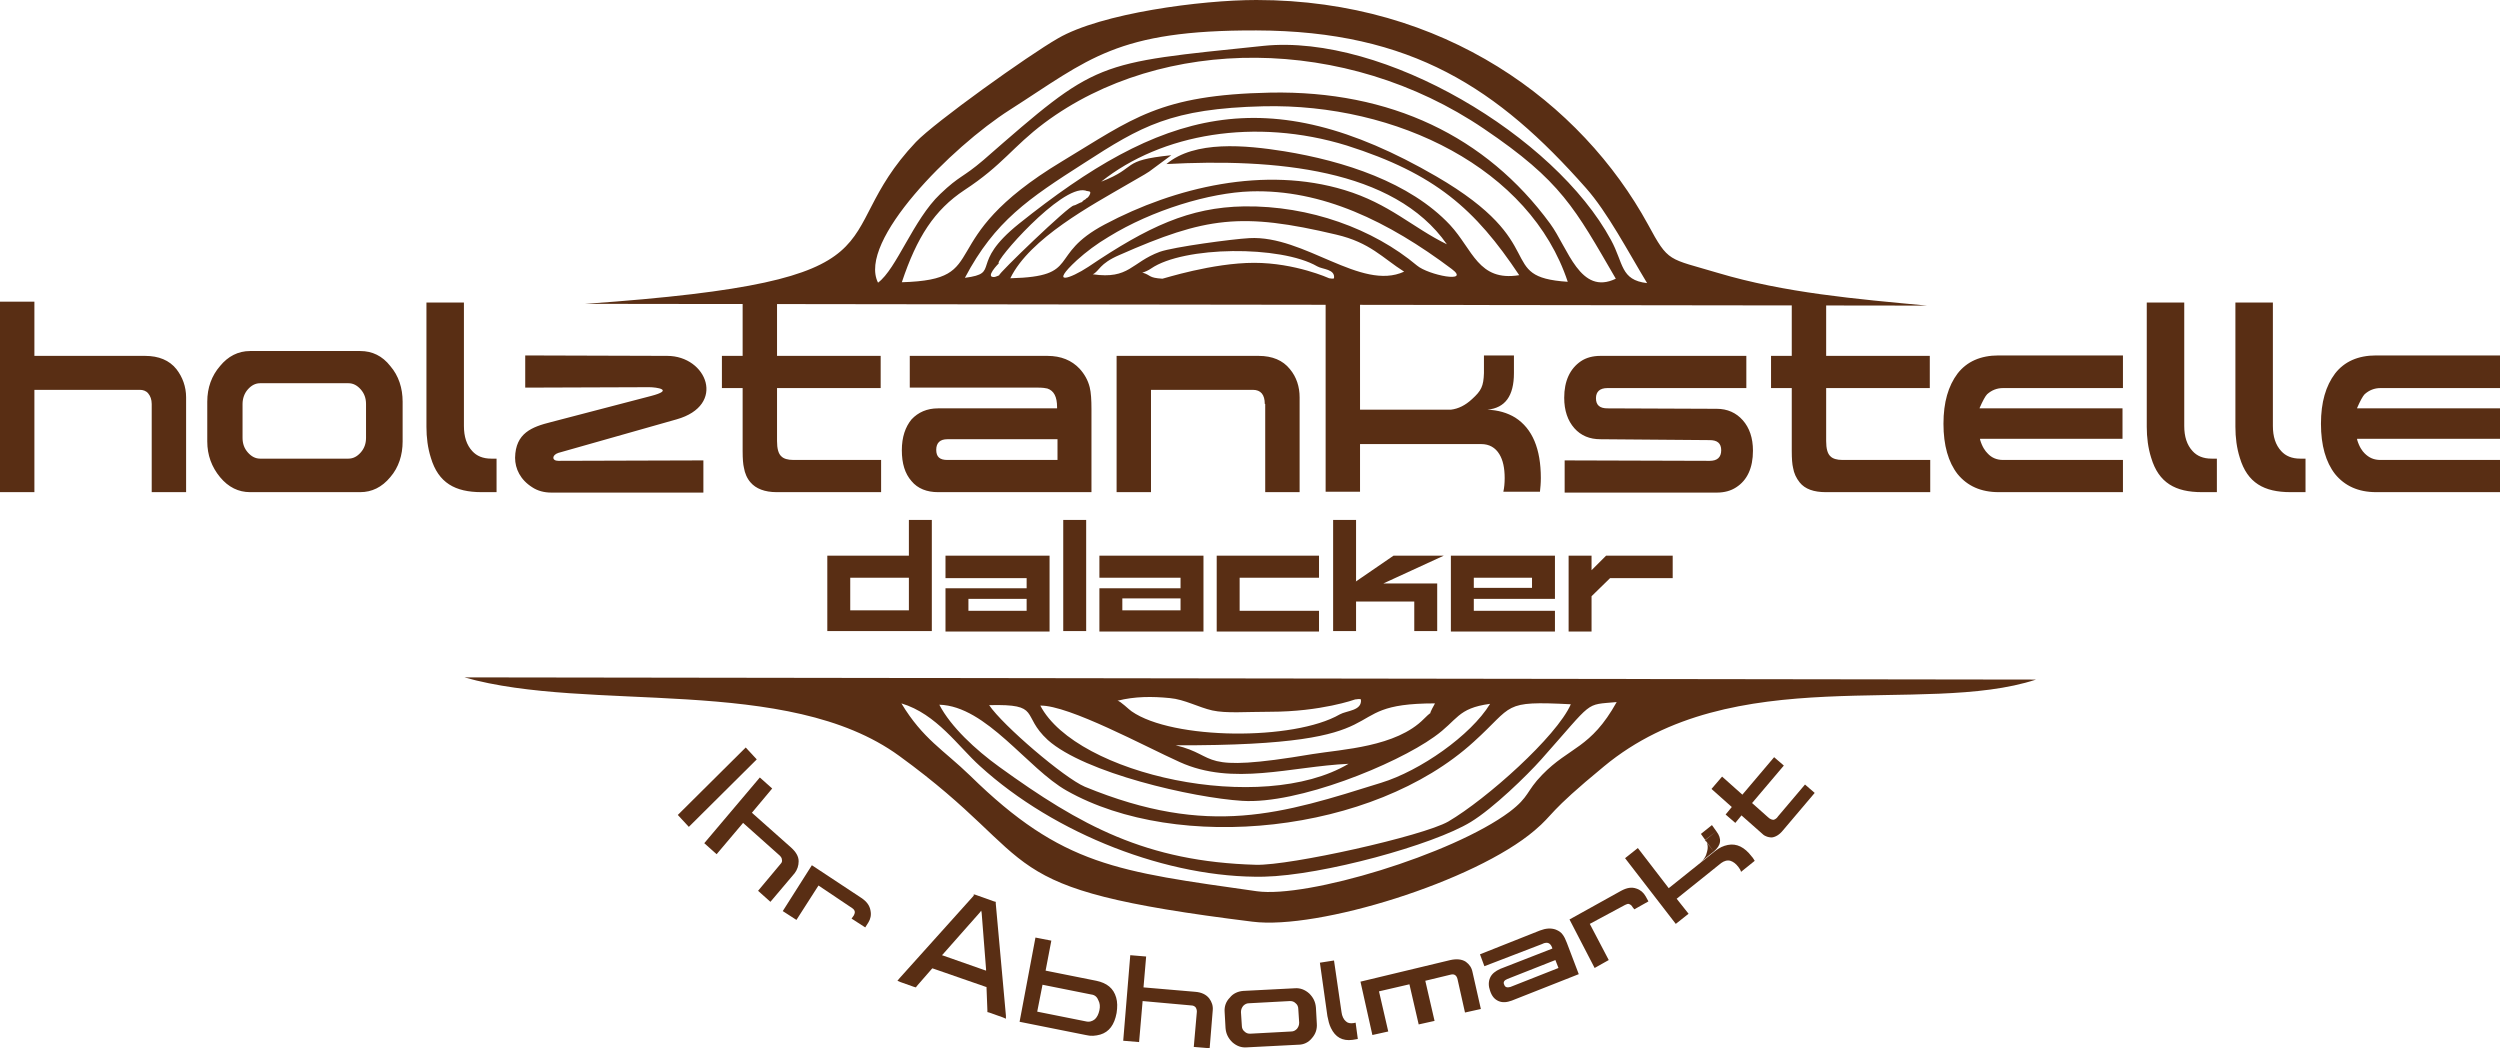 <?xml version="1.0" encoding="UTF-8"?> <!-- Generator: Adobe Illustrator 27.1.1, SVG Export Plug-In . SVG Version: 6.00 Build 0) --> <svg xmlns="http://www.w3.org/2000/svg" xmlns:xlink="http://www.w3.org/1999/xlink" version="1.1" id="Layer_1" x="0px" y="0px" width="566.9px" height="237.7px" viewBox="0 0 566.9 237.7" style="enable-background:new 0 0 566.9 237.7;" xml:space="preserve"> <style type="text/css"> .st0{fill-rule:evenodd;clip-rule:evenodd;fill:#592E14;} .st1{fill:#592E14;} </style> <path class="st0" d="M274.9,161.1c3.2,0.7,7.6,0.3,13.1,0.3c11.6,0,19.3-2.8,19.3-2.8c0.4,0,0.9-0.2,1.3,0c0.3,2.6-3.2,2.5-4.8,3.4 c-10.4,6-37.9,5.8-47.2-0.7c-0.5-0.3-2.6-2.4-3.2-2.4c3.9-1,7.9-1,11.9-0.6C268.6,158.6,271.8,160.4,274.9,161.1 M263.6,63.2 c0.2,0,11.3-3.6,20.8-3.6c9.3,0,17,3.5,17,3.5c0.3,0,0.8,0.2,1.1,0c0.3-2.1-2.6-2-3.8-2.7c-8.3-4.8-30.3-4.6-37.7,0.5 c-0.4,0.3-1.6,0.9-2,0.9C261.1,62.4,260.3,63,263.6,63.2z M246.8,60.5c13.5-9.1,22.9-13.5,35.3-13.7c14.9-0.2,29.3,5.1,39.2,13.4 c2.6,2.2,12.3,4.1,7.9,0.8c-14.4-10.8-29.4-18.1-45.6-17.6c-9.3,0.3-22.3,4.2-32.2,10.3c-2.7,1.6-5.1,3.4-7.2,5.3 C237.8,64.9,242.7,63.2,246.8,60.5z M266.6,169c10.1,2.4,4.4,6.5,31,2c6.8-1.1,19-1.6,25.3-8c2.8-2.8,0.2,0.6,2.5-3.5 C301,159.5,320.6,169.2,266.6,169z M305.8,173.2c-13.1,0.6-26.2,5.1-38.3-0.4c-7.8-3.5-25.1-12.9-31.6-12.8 C244.1,175.7,286.1,184.9,305.8,173.2z M247.8,62.2c8.3,1.2,8.7-2.7,15.2-5.1c3.1-1.1,16.5-2.9,20.3-3.1 c12.5-0.7,25.3,12.1,35.1,7.6c-4.9-3.1-7.7-6.6-15.4-8.4c-21.5-5.1-29.6-4-49.1,4.6C249.2,59.8,249.3,61.5,247.8,62.2z M337.9,159.6 c-7.5,1-7.3,3.7-12.7,7.5c-8.8,6.3-30.9,15.3-43.5,14.5c-11.2-0.7-35.7-6.3-44.1-13.8c-6.2-5.7-1.3-8.2-13.3-7.9 c3.1,4.6,17,16.5,21.7,18.5c28.2,11.6,44.8,6.1,67.2-0.9C322,174.8,333.5,166.8,337.9,159.6z M366.6,159.2c-7.4,0.7-5-0.6-17.1,13 c-3.2,3.6-10.9,11.1-16,14.2c-8.5,5.2-33.6,12.1-46.9,12.4c-21.6,0.4-47.4-9.6-64.4-25.1c-4.9-4.4-9.8-11.8-17.8-14.2 c4.9,8.1,9.5,10.5,15.6,16.4c20.9,20.5,33.4,21.7,65,26.2c11.4,1.6,44.3-8.3,57.3-18c4.6-3.5,3.7-4.6,7.4-8.4 C355.9,169.3,360.7,169.8,366.6,159.2z M218.8,63c8.4-1.1,0.7-3,12.3-12.3c31.9-25.5,56-33.1,94.6-10.7 c26.5,15.4,13.1,22.8,29.8,23.9c-8.5-25.7-38.8-40.5-69-39.8c-20.9,0.5-27.7,4.5-40.7,12.9C233.3,45,225.6,50.1,218.8,63z M199.1,64.1c4.2-3.1,8-14.3,14.1-20.1c4.5-4.3,5-3.6,9.8-7.7c26-22.7,25-21.9,63.5-25.9c27.3-2.8,66.1,20.5,78.8,44 c2.9,5.3,2.1,9.1,8.2,9.8c-4.3-7.1-9-16.1-13.9-21.6C339.8,20.2,320.2,7,284.9,6.9C253.1,6.8,247,13.4,229,24.9 C215.8,33.3,194.4,54.7,199.1,64.1z M249.7,41.2c8.6-3.3,4.1-4.8,15.9-6l-5,3.7c-1,0.7-3.8,2.2-5.1,3c-7.7,4.5-22,12.1-26.4,21.2 c16.3-0.4,8.2-5.2,21.4-12.2c16-8.5,36.3-13.3,54.4-7.8c10.2,3.1,15.4,8.5,23.2,12.3c-12-17.2-39.1-19.5-63.6-18.2 c6.4-5.4,17.9-4.3,26.7-2.9c13.5,2.2,28.5,7,37.6,16.7c5.2,5.6,6.4,12.9,15.7,11.4c-10-15-19-23-39.1-29.4 C284.6,26.6,263.4,30.3,249.7,41.2z M356.2,159.7c-15.7-0.8-12.8,0.2-22,8.5c-22.9,20.9-67.2,25.3-92.3,11.1 c-8.9-5-18.2-19.2-28.9-19.5c2.6,5,8.2,10.2,13.6,14.1c18.4,13.3,33.3,21.5,58.2,22.2c7.8,0.2,37.8-6.5,43.6-9.8 C337.1,181.2,353,167,356.2,159.7z M204.5,64c21.3-0.6,6.1-9.2,36.3-27.4c16.1-9.7,22.1-15.1,47.3-15.6c27.2-0.5,48.9,9.9,63.4,29.7 c4.1,5.6,6.8,16.4,14.9,12.5c-9.3-16-12.3-22.1-29.9-34c-31.4-21.3-73-21.2-99.7-1.3c-7.2,5.4-9.4,9.5-18.1,15.2 C211.9,47.6,207.9,53.8,204.5,64z M461.7,154.1l-356.4-0.5c28.5,8.1,73.2-0.7,98.6,17.8c34,24.7,18.9,30,80.1,37.6 c14.9,1.9,50.4-9.1,64-20.7c4.5-3.8,2.7-3.8,15.7-14.5C393,149.5,436.1,162.5,461.7,154.1z M246.4,43.3l-0.3-0.1 c-5.5-1.3-20.8,16.3-19.6,16.5c0,0-3.4,3.4-0.9,3.1c0,0,0.9-0.3,1-0.4c-0.5-0.1,15.9-15.9,16.9-15.8c0.3,0,1.4-0.7,1.9-0.8 c0.1-0.4,0.8-0.5,0.9-0.8c0.1-0.1,0.1,0,0.2-0.1c0.2-0.1,0.6-0.6,0.7-1C247.4,43.3,246.8,43.4,246.4,43.3z M132.7,68.9L437,69.3 c-16.2-1.5-32.3-2.9-47.4-7.4c-11.4-3.4-11.2-2.3-15.9-11C358.6,23.3,327.5,0,284.9,0c-12.5,0-35.2,3-45,8.7 c-6.8,3.9-27.9,19-32.2,23.5C186.5,54.6,208.4,63.6,132.7,68.9z"></path> <path class="st0" d="M206.1,138.4V131h-13.3v7.4H206.1z M219.6,135.8h13.2v2.7h-13.2V135.8z M232.8,133.4h-13.2h-5.2v2.4v2.7v4.7 h5.2h13.2h1.6h3.6V126h-3.6h-1.6h-18.4v5.1h18.4V133.4z M241.1,117.9h5.2v25.2h-5.2V117.9z M267.7,138.4v-2.7h-13.2v2.7H267.7z M269.3,126h3.6v17.2h-3.6h-1.6h-13.2h-5.2v-4.7v-2.7v-2.4h5.2h13.2V131h-18.4V126h18.4H269.3z M299.1,143.2v-4.7h-18V131h18V126 h-18h-2h-3.2v17.2h3.2h2H299.1z M307.4,131.9l8.6-5.9l11.4,0l-13.7,6.3h7h3.2h2v10.8h-5.2v-6.7h-13.2v6.7h-5.2v-25.2h5.2V131.9z M334.2,131v2.3h13.2V131H334.2z M332.6,143.2H329V126h3.6h1.6h13.2h5.2v5.1v2.3v2.4h-5.2h-13.2v2.7h18.4v4.7h-18.4H332.6z M364.2,126l-3.3,3.3V126h-5.2v17.2h5.2v-8l4.2-4.1h14.2V126h-14.2H364.2z M206.1,117.9h5.2v25.2h-2.9h-2.3h-13.3h-1.6h-3.6V126h3.6 h1.6h13.3V117.9z"></path> <path class="st1" d="M519.4,111.6c-6,0-9.8-2.1-11.5-7.8c-0.7-2.2-1-4.6-1-7V68.6h8.5v28c0,2.4,0.6,4.3,1.9,5.7 c1,1.1,2.4,1.7,4.3,1.7h1.2v7.6H519.4z M7.8,88.4v23.2H0V68.4h7.8v12.3h25.1c3.1,0,5.5,1,7.1,3c1.4,1.8,2.2,4,2.2,6.4v21.5h-7.8v-20 c0-1-0.3-1.8-0.8-2.4c-0.5-0.6-1.2-0.8-1.9-0.8H7.8z M56.7,79.6h25c2.7,0,5,1.1,6.8,3.4c1.9,2.2,2.8,5,2.8,8.1v9 c0,3.1-0.9,5.9-2.8,8.1c-1.9,2.3-4.2,3.4-6.8,3.4h-25c-2.6,0-4.9-1.1-6.8-3.4c-1.9-2.3-2.9-5-2.9-8.1v-9c0-3.2,1-5.9,2.9-8.1 C51.7,80.8,54,79.6,56.7,79.6z M59,86.9c-1.1,0-2,0.5-2.8,1.4c-0.8,0.9-1.2,2.1-1.2,3.3v7.7c0,1.3,0.4,2.4,1.2,3.3 c0.8,0.9,1.7,1.4,2.8,1.4h20c1.1,0,2-0.5,2.8-1.4c0.8-0.9,1.2-2,1.2-3.3v-7.7c0-1.3-0.4-2.4-1.2-3.3c-0.8-0.9-1.7-1.4-2.8-1.4H59z M153.4,95.1c11.4-3.2,6.9-14.4-2.1-14.4l-32.2-0.1v7.3l28.1-0.1c1.7,0,5.8,0.6,0.4,2L125,95.7c-4.4,1.1-8.1,2.5-8.2,8.1 c0,2.5,1.2,5,3.9,6.7c1.2,0.8,2.7,1.2,4.3,1.2h34.5v-7.3l-32.9,0.1c-1.5,0-1.5-1.3,0-1.8L153.4,95.1z M199.7,111.6h-23.6 c-2.7,0-4.7-0.8-5.9-2.2c-0.8-0.9-1.3-2.1-1.5-3.3c-0.2-0.8-0.3-2.1-0.3-3.8V88h-4.7v-7.3h4.7V68.4h7.8v12.3h23.5V88h-23.5V100 c0,1.7,0.3,2.9,1,3.5c0.5,0.5,1.4,0.8,2.7,0.8h19.9V111.6z M206.3,88v-7.3h31.2c3.1,0,5.5,1,7.3,2.9c1.1,1.2,1.9,2.6,2.3,4.2 c0.3,1.2,0.4,2.9,0.4,5v18.8h-34.8c-2.5,0-4.6-0.8-6-2.5c-1.5-1.7-2.2-4-2.2-7c0-3,0.8-5.3,2.2-7c1.5-1.6,3.5-2.5,6-2.5h27v-0.3 c0-2.3-0.7-3.7-2.2-4.2c-0.4-0.1-1.1-0.2-2-0.2H206.3z M239.8,104.3v-4.7h-25c-1.6,0-2.5,0.8-2.5,2.4c0,1.6,0.8,2.3,2.5,2.3H239.8z M286.8,91.6c0-2.1-0.9-3.2-2.7-3.2h-23.1v23.2h-7.8V80.7h32.2c3.1,0,5.5,1,7.1,3c1.5,1.8,2.2,4,2.2,6.4v21.5h-7.8V91.6z M333.8,90.5c-1.5,1.4-3.1,2.2-4.8,2.4l-20.6,0V68.4h-7.8v43.1h7.8v-10.8h27.5c1.8,0,3.2,0.8,4.1,2.3c0.8,1.3,1.2,3.1,1.2,5.4 c0,1.2-0.1,2.2-0.3,3.1h8.3c0.1-0.9,0.2-1.9,0.2-3.1c0-6.6-1.9-11.2-5.8-13.7c-1.8-1.1-3.9-1.7-6.3-1.8c4-0.4,6-3.1,6-8.3h0v-4h-6.8 v4C336.4,87.6,335.9,88.6,333.8,90.5z M362.9,99.6c-2.4,0-4.4-0.8-5.9-2.5c-1.5-1.7-2.3-4-2.3-6.9c0-3.8,1.3-6.6,3.8-8.3 c1.2-0.8,2.7-1.2,4.4-1.2H396V88h-31.5c-1.7,0-2.6,0.8-2.6,2.3c0,1.6,0.9,2.3,2.6,2.3l24.8,0.1c2.4,0,4.4,0.9,5.9,2.6 c1.5,1.7,2.3,4,2.3,6.9c0,3.9-1.3,6.7-3.8,8.3c-1.2,0.8-2.7,1.2-4.4,1.2h-34.5v-7.3l32.9,0.1c1.7,0,2.6-0.8,2.6-2.4 c0-1.6-0.9-2.3-2.6-2.3L362.9,99.6z M437.6,111.6h-23.6c-2.7,0-4.7-0.7-5.9-2.2c-0.8-1-1.3-2.1-1.5-3.3c-0.2-0.8-0.3-2.1-0.3-3.8V88 h-4.7v-7.3h4.7V68.4h7.8v12.3h23.5V88h-23.5V100c0,1.7,0.3,2.9,1,3.5c0.5,0.5,1.4,0.8,2.7,0.8h19.9V111.6z M454.2,104.3h27.2v7.3 h-28.2c-4,0-7.1-1.4-9.3-4.1c-2.1-2.7-3.2-6.5-3.2-11.4c0-4.9,1.1-8.6,3.2-11.4c2.1-2.7,5.2-4.1,9.3-4.1h28.2V88h-27.2 c-1.4,0-2.6,0.5-3.6,1.4c-0.4,0.4-1,1.5-1.7,3.1l0,0.1h32.4v6.9H449l0,0.2c0.5,1.7,1.2,2.6,1.7,3.1 C451.6,103.8,452.8,104.3,454.2,104.3z M539.8,104.3h27.2v7.3h-28.2c-4,0-7.1-1.4-9.3-4.1c-2.1-2.7-3.2-6.5-3.2-11.4 c0-4.9,1.1-8.6,3.2-11.4c2.1-2.7,5.2-4.1,9.3-4.1h28.2V88h-27.2c-1.4,0-2.6,0.5-3.6,1.4c-0.4,0.4-1,1.5-1.7,3.1l0,0.1h32.4v6.9 h-32.4l0,0.2c0.5,1.7,1.2,2.6,1.7,3.1C537.2,103.8,538.3,104.3,539.8,104.3z M499.3,111.6c-6,0-9.8-2.1-11.5-7.8c-0.7-2.2-1-4.6-1-7 V68.6h8.5v28c0,2.4,0.6,4.3,1.9,5.7c1,1.1,2.4,1.7,4.3,1.7h1.2v7.6H499.3z M109.2,111.6c-6,0-9.8-2.1-11.5-7.8c-0.7-2.2-1-4.6-1-7 V68.6h8.5v28c0,2.4,0.6,4.3,1.9,5.7c1,1.1,2.4,1.7,4.3,1.7h1.2v7.6H109.2z"></path> <path class="st1" d="M411.5,179.8l-7.2,8.5c-0.8,1-1.7,1.5-2.5,1.6c-0.5,0-1-0.1-1.4-0.3c-0.3-0.1-0.7-0.4-1.2-0.9l-4.3-3.8 l-1.4,1.7l-2.2-1.9l1.4-1.7l-4.6-4.1l2.4-2.8l4.6,4.1l7.2-8.5l2.2,1.9l-7.2,8.5l3.6,3.2c0.5,0.5,1,0.6,1.3,0.6 c0.3-0.1,0.7-0.3,1-0.8l6.1-7.2L411.5,179.8z M386.7,190.5c0.5,0.7,0.7,1.5,0.4,2.6c-0.2,1-0.7,1.8-1.5,2.4l3-2.4L386.7,190.5z M389.2,188.5c1.3,1.7,1.1,3.2-0.6,4.6l-2-2.6L389.2,188.5z M380.2,203.8l10.1-8.1c0.7-0.5,1.4-0.7,2.1-0.5c0.6,0.2,1.2,0.6,1.8,1.4 c0.3,0.4,0.5,0.7,0.6,1.1l3.1-2.5c-0.2-0.3-0.4-0.7-0.7-1c-1.6-2.1-3.4-3-5.4-2.6c-1,0.2-1.9,0.6-2.9,1.4l-10.5,8.4l-7-9.1l-2.9,2.3 l11.5,14.9l2.9-2.3L380.2,203.8z M386.7,190.5l2.5-2l-1-1.4l-2.5,2L386.7,190.5z M370.2,205.7c-0.2-0.4-0.5-0.6-0.8-0.7 c-0.2-0.1-0.5,0-0.9,0.2l-8,4.3l4.3,8.2l-3.2,1.8l-5.7-11l11.7-6.5c1.3-0.7,2.4-0.9,3.5-0.5c0.9,0.3,1.6,0.9,2.1,1.8l0.6,1.1 l-3.2,1.8L370.2,205.7z M353.4,219.5l-0.7-1.8l-10.9,4.3c-0.7,0.3-1,0.7-0.7,1.3c0.2,0.6,0.7,0.7,1.4,0.5L353.4,219.5z M336.6,219.1 l-1-2.7l13.6-5.4c1.3-0.5,2.5-0.6,3.6-0.2c0.7,0.3,1.2,0.6,1.6,1.2c0.3,0.4,0.6,1,0.9,1.8l2.7,7.1l-15.2,6c-1.1,0.4-2.1,0.5-3,0.1 c-0.9-0.4-1.5-1.1-1.9-2.3c-0.4-1.1-0.4-2.1,0-3c0.4-0.9,1.2-1.5,2.3-2l11.8-4.6l0-0.1c-0.3-0.9-0.8-1.3-1.5-1.2 c-0.2,0-0.5,0.1-0.9,0.3L336.6,219.1z M330.5,222c-0.2-0.8-0.7-1.2-1.5-1l-5.8,1.4l2.1,9.1l-3.6,0.8l-2.1-9.1l-6.9,1.6l2.1,9.1 l-3.6,0.8l-2.7-12.1l20.4-4.9c1.4-0.3,2.6-0.2,3.5,0.4c0.8,0.6,1.3,1.3,1.5,2.3l1.9,8.4l-3.6,0.8L330.5,222z M283.2,227.5 c-0.5,0-0.9,0.2-1.3,0.6c-0.3,0.4-0.5,0.8-0.5,1.4l0.2,3.1c0,0.5,0.2,1,0.6,1.3c0.4,0.4,0.8,0.5,1.3,0.5l9.3-0.5 c0.5,0,0.9-0.2,1.3-0.6c0.3-0.4,0.5-0.8,0.5-1.4l-0.2-3.1c0-0.5-0.2-1-0.6-1.3c-0.4-0.4-0.8-0.5-1.3-0.5L283.2,227.5z M281.9,224.7 l11.7-0.6c1.2-0.1,2.3,0.3,3.3,1.2c0.9,0.9,1.4,1.9,1.5,3.2l0.2,3.6c0.1,1.3-0.3,2.4-1.1,3.3c-0.8,1-1.9,1.5-3.1,1.5l-11.7,0.6 c-1.2,0.1-2.3-0.3-3.3-1.2c-0.9-0.9-1.4-1.9-1.5-3.2l-0.2-3.6c-0.1-1.3,0.3-2.4,1.2-3.3C279.6,225.3,280.7,224.8,281.9,224.7z M259.1,227l-0.8,9.3l-3.6-0.3l1.6-19.4l3.6,0.3l-0.6,7l11.7,1c1.4,0.1,2.5,0.6,3.2,1.5c0.6,0.8,0.9,1.7,0.8,2.7l-0.7,8.6l-3.6-0.3 l0.7-8c0-0.4-0.1-0.7-0.3-1c-0.2-0.2-0.5-0.4-0.9-0.4L259.1,227z M247.4,225.5l-11-2.2l-1.2,6.1l11,2.2c0.8,0.2,1.5,0,2.1-0.5 c0.5-0.5,0.8-1.1,1-2c0.2-0.9,0.1-1.6-0.2-2.2C248.8,226.1,248.3,225.6,247.4,225.5z M246.2,234.7l-15-3l3.6-19.1l3.6,0.7l-1.3,6.8 l11.5,2.3c2.4,0.5,3.9,1.7,4.5,3.8c0.3,1,0.3,2.2,0.1,3.5c-0.5,2.7-1.7,4.3-3.7,4.9C248.4,234.9,247.4,235,246.2,234.7z M306.7,235.8c-2.3,0.3-3.9-0.6-4.9-2.7c-0.4-0.8-0.6-1.7-0.8-2.7l-1.7-12.1l3.2-0.5l1.7,11.7c0.1,0.9,0.5,1.7,1,2.1 c0.4,0.4,1,0.5,1.7,0.4l0.5-0.1l0.5,3.7L306.7,235.8z"></path> <path class="st1" d="M220.8,203.1L204,221.8l-0.5,0.6l0.7,0.3l3.1,1.1l0.4,0.1l0.2-0.3l0,0l3.4-3.9l0.1-0.1l0.1,0l12.1,4.2l0.1,0 l0,0.1l0.2,5.2l0,0.4l0.4,0.1l3.1,1.1l0.7,0.3l0-0.7l-2.3-25.4l0,0l0-0.4l-0.4-0.1v0l-4.2-1.5l-0.4-0.1L220.8,203.1L220.8,203.1z M222.6,207l1,12.8l0,0.3l-0.3-0.1l-9.4-3.3l-0.3-0.1l0.2-0.2l8.4-9.5l0.3-0.4L222.6,207z"></path> <polygon class="st1" points="156.2,187.5 153.7,184.8 169.1,169.5 171.6,172.2 "></polygon> <path class="st1" d="M168.5,186.6l-6,7.1l-2.8-2.5l12.6-14.9l2.8,2.5l-4.6,5.5l8.9,7.9c1.1,1,1.7,2,1.7,3.1c0,1-0.3,1.9-0.9,2.7 l-5.5,6.5l-2.8-2.5l5.1-6.1c0.3-0.3,0.4-0.6,0.3-1c0-0.3-0.2-0.6-0.5-0.9L168.5,186.6z"></path> <path class="st1" d="M193.6,207.6c0.2-0.4,0.3-0.7,0.2-1c-0.1-0.3-0.3-0.5-0.6-0.7l-7.6-5.1l-5,7.8l-3.1-2l6.6-10.4l11.2,7.4 c1.2,0.8,1.9,1.7,2.1,2.9c0.2,1,0,1.9-0.5,2.7l-0.7,1.1l-3.1-2L193.6,207.6z"></path> </svg> 